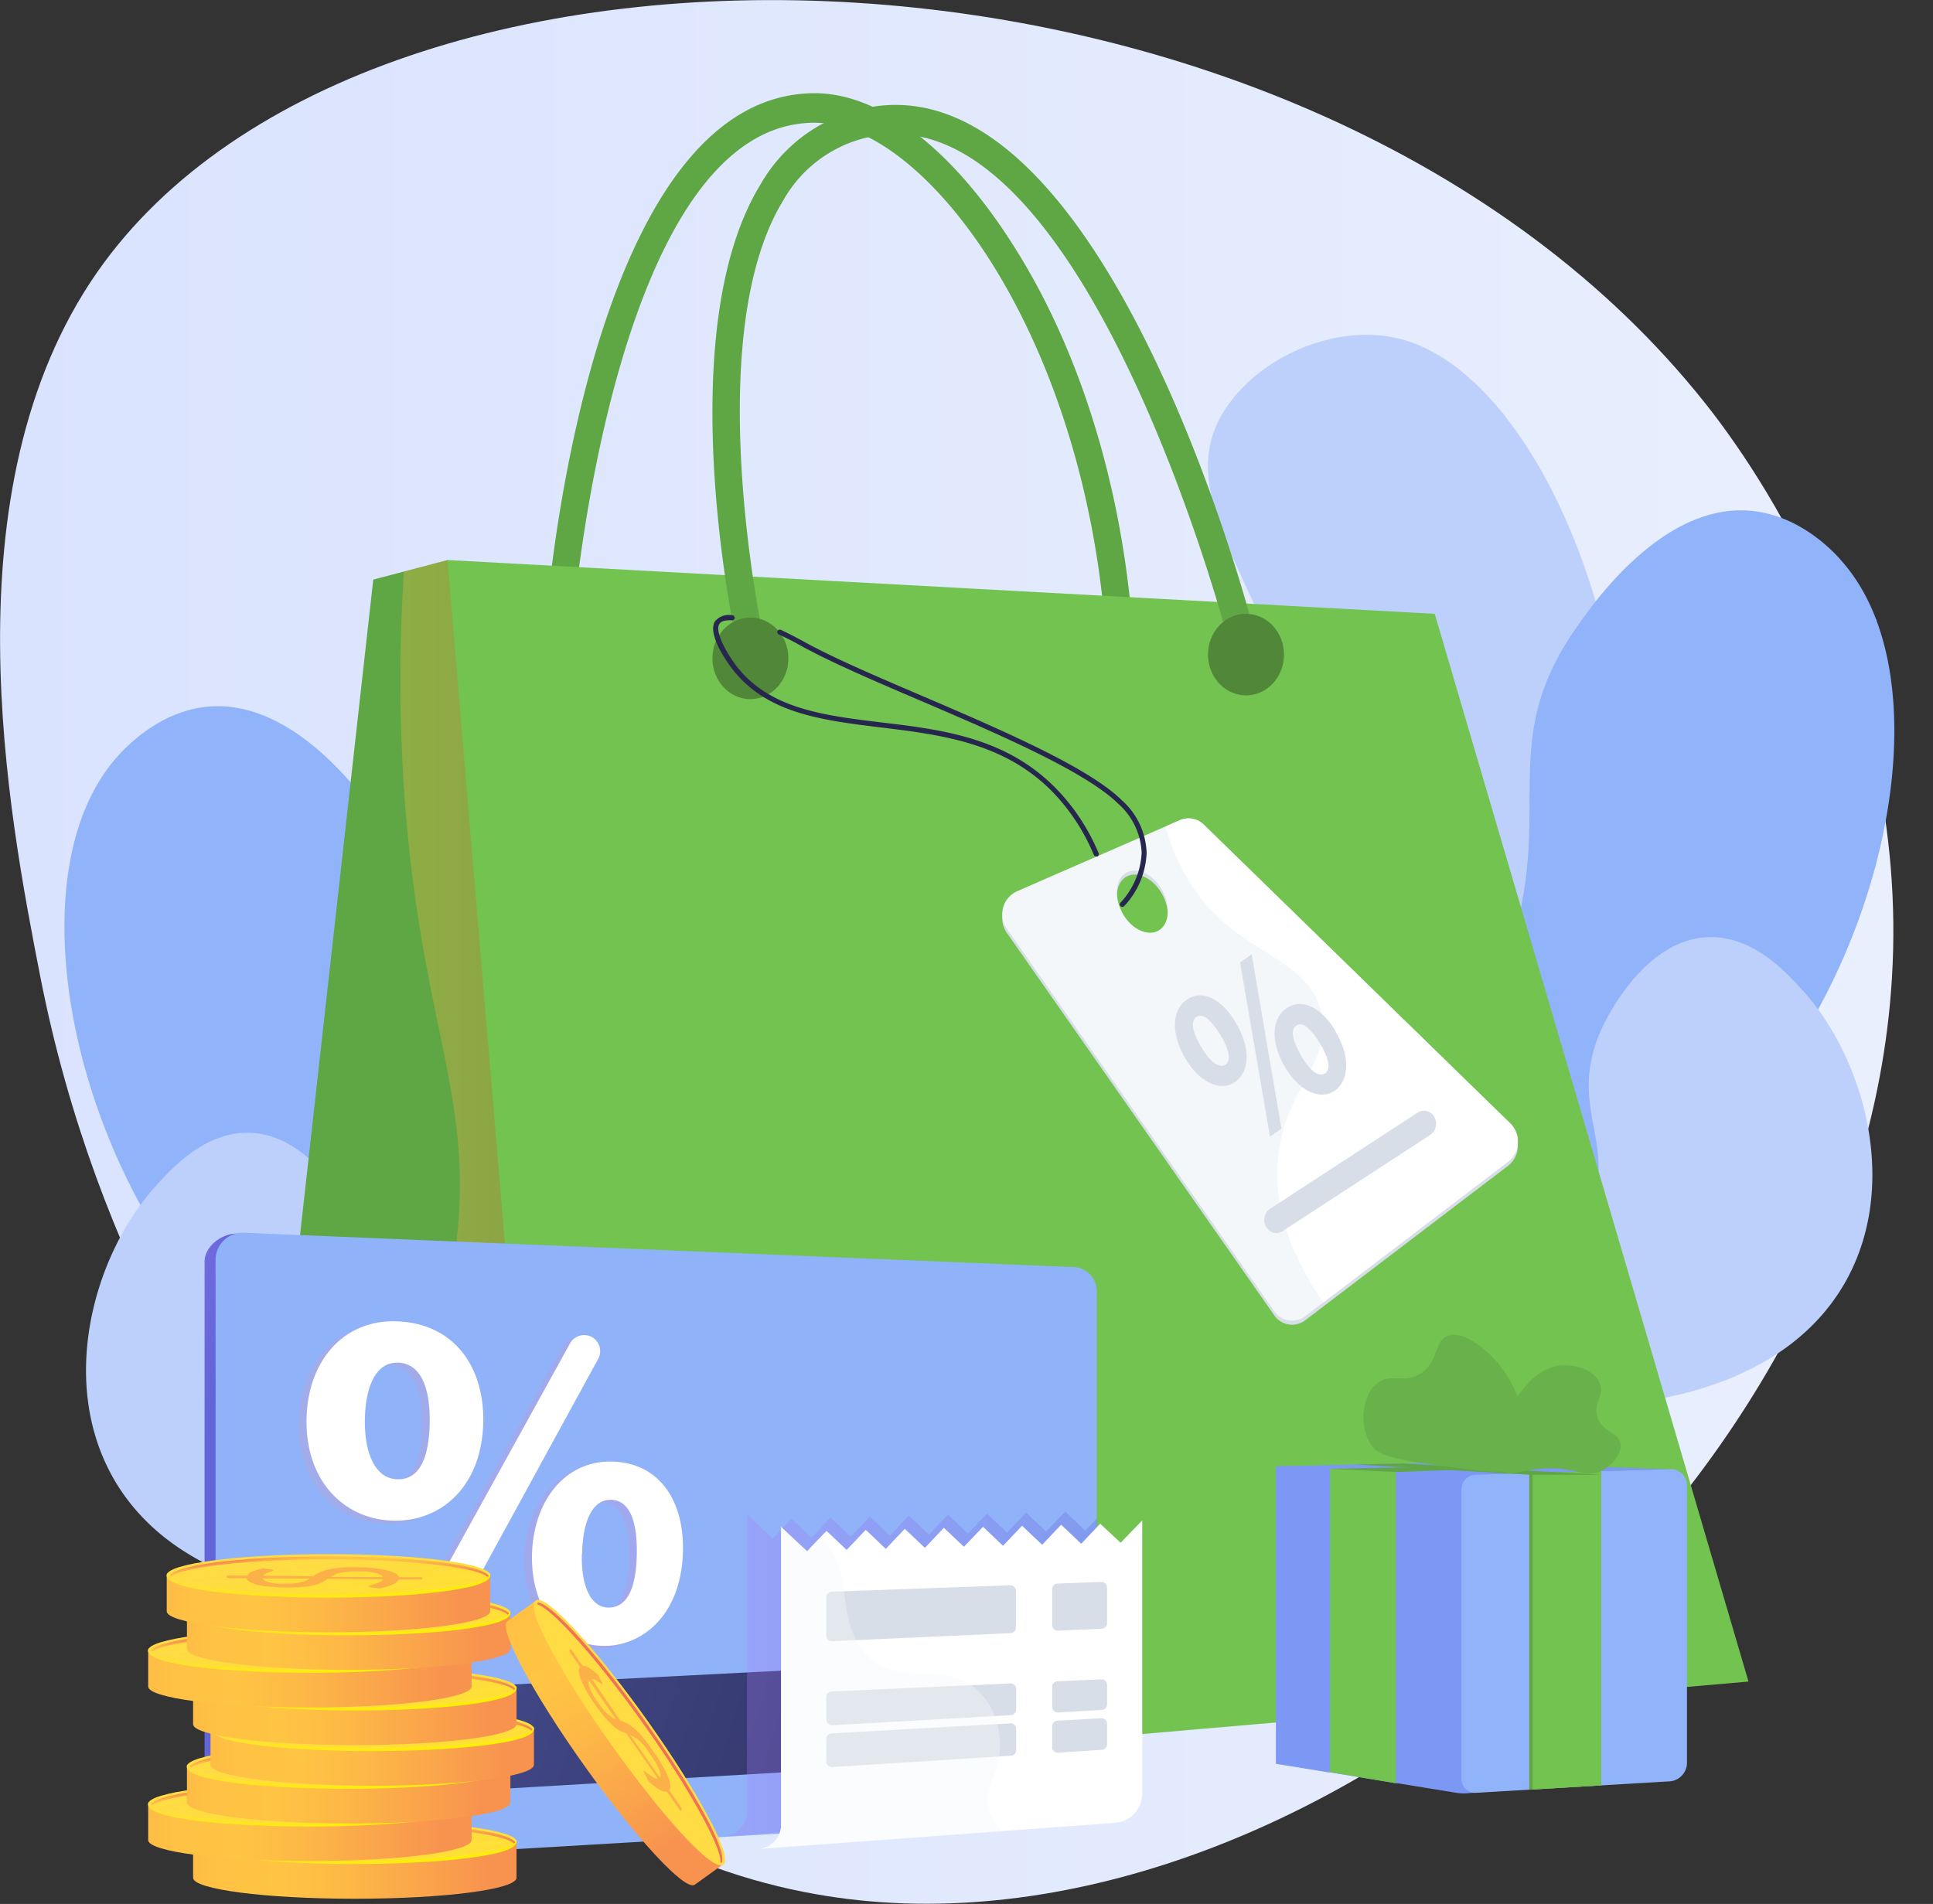 <svg xmlns="http://www.w3.org/2000/svg" xmlns:xlink="http://www.w3.org/1999/xlink" viewBox="0 0 267.69 263.72"><rect x="0" y="0" width="267.69" height="263.72" fill="#333333" stroke="none"/><defs><style>.cls-1{fill:#bdd0fb;}.cls-2{fill:#91b3fa;}.cls-3{isolation:isolate;}.cls-4{fill:url(#linear-gradient);}.cls-5{clip-path:url(#clip-path);}.cls-6{mix-blend-mode:soft-light;}.cls-7{clip-path:url(#clip-path-2);}.cls-8{clip-path:url(#clip-path-3);}.cls-9{fill:#5fa644;}.cls-10,.cls-20,.cls-22,.cls-23,.cls-63{mix-blend-mode:multiply;}.cls-10,.cls-22,.cls-63{opacity:0.3;}.cls-10{fill:url(#linear-gradient-2);}.cls-11{fill:#73c351;}.cls-12{fill:#508739;}.cls-13{fill:#d8dee8;}.cls-14,.cls-23{fill:#f4f7fa;}.cls-15{fill:#26264f;}.cls-16{fill:#fff;}.cls-17{fill:url(#linear-gradient-3);}.cls-18{fill:#90b2f9;}.cls-19{fill:url(#linear-gradient-4);}.cls-20{opacity:0.15;}.cls-21{fill:url(#linear-gradient-5);}.cls-22{fill:url(#linear-gradient-6);}.cls-23{opacity:0.4;}.cls-24{fill:url(#linear-gradient-7);}.cls-25{fill:url(#linear-gradient-8);}.cls-26{fill:url(#linear-gradient-9);}.cls-27{fill:#fcb048;}.cls-28{fill:url(#linear-gradient-10);}.cls-29{fill:url(#linear-gradient-11);}.cls-30{fill:url(#linear-gradient-12);}.cls-31{fill:url(#linear-gradient-13);}.cls-32{fill:url(#linear-gradient-14);}.cls-33{fill:url(#linear-gradient-15);}.cls-34{fill:url(#linear-gradient-16);}.cls-35{fill:url(#linear-gradient-17);}.cls-36{fill:url(#linear-gradient-18);}.cls-37{fill:url(#linear-gradient-19);}.cls-38{fill:url(#linear-gradient-20);}.cls-39{fill:url(#linear-gradient-21);}.cls-40{fill:url(#linear-gradient-22);}.cls-41{fill:url(#linear-gradient-23);}.cls-42{fill:url(#linear-gradient-24);}.cls-43{fill:url(#linear-gradient-25);}.cls-44{fill:url(#linear-gradient-26);}.cls-45{fill:url(#linear-gradient-27);}.cls-46{fill:url(#linear-gradient-28);}.cls-47{fill:url(#linear-gradient-29);}.cls-48{fill:url(#linear-gradient-30);}.cls-49{fill:url(#linear-gradient-31);}.cls-50{fill:url(#linear-gradient-32);}.cls-51{fill:url(#linear-gradient-33);}.cls-52{fill:url(#linear-gradient-34);}.cls-53{fill:url(#linear-gradient-35);}.cls-54{fill:url(#linear-gradient-36);}.cls-55{fill:url(#linear-gradient-37);}.cls-56{fill:url(#linear-gradient-38);}.cls-57{fill:url(#linear-gradient-39);}.cls-58{fill:url(#linear-gradient-40);}.cls-59{fill:url(#linear-gradient-41);}.cls-60{fill:url(#linear-gradient-42);}.cls-61{fill:#7d97f4;}.cls-62{fill:#69b24b;}</style><linearGradient id="linear-gradient" y1="131.86" x2="262.23" y2="131.86" gradientUnits="userSpaceOnUse"><stop offset="0" stop-color="#dae3fe"/><stop offset="1" stop-color="#e9effd"/></linearGradient><clipPath id="clip-path"><path class="cls-1" d="M200.75,224.07c-7.84-9-18.06-23.44-21.47-42.85-3.9-22.29,4.76-30.75,4.89-56.4.2-36.61-24.35-52.69-14.59-68,4.76-7.46,15.32-11.93,23.79-10,24.17,5.37,43.46,65.15,23.5,100.1-9,15.81-21.17,19.52-25.6,36.91C187.35,199.17,194.53,214.22,200.75,224.07Z"/></clipPath><clipPath id="clip-path-2"><path class="cls-2" d="M183.21,212.2c-4.12-6.52-9.42-17.18-7.85-29.39,2.73-21.29,23.27-23.3,32.89-48.94,7.77-20.68-1.5-30.29,9.87-46.66,1.9-2.74,11.81-17.58,24.32-16.46,7.05.63,11.8,6,12.69,7.06,13.47,15.36,7.1,51-11.2,73.84-10.51,13.11-15.93,12.57-36.27,31.28A146.8,146.8,0,0,0,183.21,212.2Z"/></clipPath><clipPath id="clip-path-3"><path class="cls-2" d="M88,239.3c4.12-6.51,9.42-17.18,7.86-29.38C93.12,188.63,72.58,186.62,63,161c-7.76-20.68,1.5-30.29-9.87-46.66-1.9-2.74-11.81-17.58-24.32-16.46-7,.63-11.79,6.05-12.68,7.06-13.47,15.36-7.11,51,11.19,73.84C37.79,191.86,43.2,191.32,63.55,210A146.68,146.68,0,0,1,88,239.3Z"/></clipPath><linearGradient id="linear-gradient-2" x1="52.83" y1="162.43" x2="98.22" y2="162.43" gradientUnits="userSpaceOnUse"><stop offset="0" stop-color="#ffc444"/><stop offset="1" stop-color="#f36f56"/></linearGradient><linearGradient id="linear-gradient-3" x1="8.4" y1="203.98" x2="27.46" y2="207.04" gradientUnits="userSpaceOnUse"><stop offset="0" stop-color="#aa80f9"/><stop offset="1" stop-color="#6165d7"/></linearGradient><linearGradient id="linear-gradient-4" x1="59.61" y1="229.77" x2="163.06" y2="262.44" gradientUnits="userSpaceOnUse"><stop offset="0" stop-color="#444b8c"/><stop offset="1" stop-color="#26264f"/></linearGradient><linearGradient id="linear-gradient-5" x1="63.4" y1="160.44" x2="115.8" y2="160.44" gradientTransform="matrix(1, 0.02, -0.02, 1, -19.72, 44.93)" gradientUnits="userSpaceOnUse"><stop offset="0" stop-color="#ff9085"/><stop offset="1" stop-color="#fb6fbb"/></linearGradient><linearGradient id="linear-gradient-6" x1="100.42" y1="231.85" x2="151.89" y2="231.85" xlink:href="#linear-gradient-3"/><linearGradient id="linear-gradient-7" x1="22.91" y1="259.02" x2="74.44" y2="259.02" gradientUnits="userSpaceOnUse"><stop offset="0" stop-color="#fcb148"/><stop offset="0.05" stop-color="#fdba46"/><stop offset="0.14" stop-color="#ffc244"/><stop offset="0.32" stop-color="#ffc444"/><stop offset="0.48" stop-color="#fdb946"/><stop offset="0.78" stop-color="#f99c4d"/><stop offset="0.87" stop-color="#f8924f"/><stop offset="1" stop-color="#f8924f"/></linearGradient><linearGradient id="linear-gradient-8" x1="48.91" y1="253.22" x2="51.63" y2="275.96" gradientUnits="userSpaceOnUse"><stop offset="0" stop-color="#ffdb44"/><stop offset="1" stop-color="#feef06"/></linearGradient><linearGradient id="linear-gradient-9" x1="48.79" y1="252.2" x2="49.63" y2="259.19" xlink:href="#linear-gradient-8"/><linearGradient id="linear-gradient-10" x1="-6063.66" y1="243.12" x2="-6062.83" y2="250.08" gradientTransform="translate(-6014.09 501.57) rotate(180)" gradientUnits="userSpaceOnUse"><stop offset="0" stop-color="#f36f56"/><stop offset="0.31" stop-color="#f99c4c"/><stop offset="0.55" stop-color="#fdb946"/><stop offset="0.68" stop-color="#ffc444"/><stop offset="0.8" stop-color="#ffc244"/><stop offset="0.87" stop-color="#feba46"/><stop offset="0.92" stop-color="#fcad49"/><stop offset="0.96" stop-color="#f99a4d"/><stop offset="1" stop-color="#f68252"/><stop offset="1" stop-color="#f57e53"/></linearGradient><linearGradient id="linear-gradient-11" x1="16.69" y1="253.8" x2="68.21" y2="253.8" xlink:href="#linear-gradient-7"/><linearGradient id="linear-gradient-12" x1="42.69" y1="248" x2="45.4" y2="270.74" xlink:href="#linear-gradient-8"/><linearGradient id="linear-gradient-13" x1="42.57" y1="246.99" x2="43.4" y2="253.97" xlink:href="#linear-gradient-8"/><linearGradient id="linear-gradient-14" x1="-6057.44" y1="248.34" x2="-6056.61" y2="255.3" xlink:href="#linear-gradient-10"/><linearGradient id="linear-gradient-15" x1="22.06" y1="248.6" x2="73.58" y2="248.6" xlink:href="#linear-gradient-7"/><linearGradient id="linear-gradient-16" x1="48.06" y1="242.8" x2="50.77" y2="265.54" xlink:href="#linear-gradient-8"/><linearGradient id="linear-gradient-17" x1="47.94" y1="241.78" x2="48.77" y2="248.77" xlink:href="#linear-gradient-8"/><linearGradient id="linear-gradient-18" x1="-6062.81" y1="253.54" x2="-6061.98" y2="260.5" xlink:href="#linear-gradient-10"/><linearGradient id="linear-gradient-19" x1="25.32" y1="243.39" x2="76.84" y2="243.39" xlink:href="#linear-gradient-7"/><linearGradient id="linear-gradient-20" x1="51.32" y1="237.58" x2="54.03" y2="260.32" xlink:href="#linear-gradient-8"/><linearGradient id="linear-gradient-21" x1="51.2" y1="236.57" x2="52.03" y2="243.55" xlink:href="#linear-gradient-8"/><linearGradient id="linear-gradient-22" x1="-6066.07" y1="258.76" x2="-6065.24" y2="265.71" xlink:href="#linear-gradient-10"/><linearGradient id="linear-gradient-23" x1="22.91" y1="237.76" x2="74.44" y2="237.76" xlink:href="#linear-gradient-7"/><linearGradient id="linear-gradient-24" x1="48.91" y1="231.95" x2="51.63" y2="254.69" xlink:href="#linear-gradient-8"/><linearGradient id="linear-gradient-25" x1="48.79" y1="230.94" x2="49.63" y2="237.92" xlink:href="#linear-gradient-8"/><linearGradient id="linear-gradient-26" x1="-6063.66" y1="264.38" x2="-6062.83" y2="271.34" xlink:href="#linear-gradient-10"/><linearGradient id="linear-gradient-27" x1="16.69" y1="232.54" x2="68.21" y2="232.54" xlink:href="#linear-gradient-7"/><linearGradient id="linear-gradient-28" x1="42.69" y1="226.73" x2="45.4" y2="249.47" xlink:href="#linear-gradient-8"/><linearGradient id="linear-gradient-29" x1="42.57" y1="225.72" x2="43.4" y2="232.7" xlink:href="#linear-gradient-8"/><linearGradient id="linear-gradient-30" x1="-6057.44" y1="269.6" x2="-6056.61" y2="276.56" xlink:href="#linear-gradient-10"/><linearGradient id="linear-gradient-31" x1="22.06" y1="227.34" x2="73.58" y2="227.34" xlink:href="#linear-gradient-7"/><linearGradient id="linear-gradient-32" x1="48.06" y1="221.53" x2="50.77" y2="244.27" xlink:href="#linear-gradient-8"/><linearGradient id="linear-gradient-33" x1="47.94" y1="220.52" x2="48.77" y2="227.5" xlink:href="#linear-gradient-8"/><linearGradient id="linear-gradient-34" x1="-6062.81" y1="274.8" x2="-6061.98" y2="281.76" xlink:href="#linear-gradient-10"/><linearGradient id="linear-gradient-35" x1="19.26" y1="222.12" x2="70.79" y2="222.12" xlink:href="#linear-gradient-7"/><linearGradient id="linear-gradient-36" x1="45.26" y1="216.32" x2="47.98" y2="239.06" xlink:href="#linear-gradient-8"/><linearGradient id="linear-gradient-37" x1="45.15" y1="215.3" x2="45.98" y2="222.28" xlink:href="#linear-gradient-8"/><linearGradient id="linear-gradient-38" x1="-6060.02" y1="280.02" x2="-6059.18" y2="286.98" xlink:href="#linear-gradient-10"/><linearGradient id="linear-gradient-39" x1="-1013.4" y1="-1882.9" x2="-961.87" y2="-1882.9" gradientTransform="matrix(0.58, 0.81, -0.81, 0.58, -878.18, 2137.99)" xlink:href="#linear-gradient-7"/><linearGradient id="linear-gradient-40" x1="-987.4" y1="-1888.7" x2="-984.68" y2="-1865.96" gradientTransform="matrix(0.58, 0.81, -0.81, 0.58, -878.18, 2137.99)" xlink:href="#linear-gradient-8"/><linearGradient id="linear-gradient-41" x1="-987.52" y1="-1889.72" x2="-986.68" y2="-1882.73" gradientTransform="matrix(0.58, 0.81, -0.81, 0.58, -878.18, 2137.99)" xlink:href="#linear-gradient-8"/><linearGradient id="linear-gradient-42" x1="-5026.78" y1="2384.58" x2="-5025.95" y2="2391.54" gradientTransform="matrix(-0.58, -0.81, 0.81, -0.58, -4771.98, -2471.98)" xlink:href="#linear-gradient-10"/></defs><g class="cls-3"><g id="Layer_2" data-name="Layer 2"><g id="Capa_1" data-name="Capa 1"><path class="cls-4" d="M236.12,55.83C181.33-13.17,51.6-17,13.46,37.7c-21,30.16-12.23,75.24-7.9,97.48,8,40.93,27.64,67.28,31.93,72.87,10.42,13.57,35.73,46.51,73.8,54C176.35,275,257.53,209.44,262,135.53,264.62,92.92,240.86,61.8,236.12,55.83Z"/><path class="cls-1" d="M200.75,224.07c-7.84-9-18.06-23.44-21.47-42.85-3.9-22.29,4.76-30.75,4.89-56.4.2-36.61-24.35-52.69-14.59-68,4.76-7.46,15.32-11.93,23.79-10,24.17,5.37,43.46,65.15,23.5,100.1-9,15.81-21.17,19.52-25.6,36.91C187.35,199.17,194.53,214.22,200.75,224.07Z"/><g class="cls-5"><g class="cls-6"><path class="cls-1" d="M187.21,198.75a85.82,85.82,0,0,1-1-14.76c.24-11.31,2.73-18.51,5.87-27.64a199.78,199.78,0,0,0,6.46-21.75c3.94-17,4.93-22.87,4.44-31.34a79.09,79.09,0,0,0-11-35.62,77,77,0,0,0-20.22-22.18l.2-.27a77.47,77.47,0,0,1,20.3,22.28,79.3,79.3,0,0,1,11,35.77c.5,8.51-.5,14.35-4.44,31.43a197.68,197.68,0,0,1-6.47,21.79c-3.14,9.1-5.61,16.28-5.85,27.54a86.12,86.12,0,0,0,1,14.7Z"/><path class="cls-1" d="M201.52,91.78l-.11-.25c-4.73-10.66-14.54-14.71-21.93-16.23a51,51,0,0,0-15.09-.75l0-.32a51.27,51.27,0,0,1,15.19.75c7.41,1.52,17.22,5.57,22.06,16.17a42.48,42.48,0,0,0,6.32-13.3A38.05,38.05,0,0,0,203,46.43l.27-.18a38.38,38.38,0,0,1,5,31.7,42,42,0,0,1-6.54,13.62Z"/><path class="cls-1" d="M200,130h-.36l0-.14c-1.7-11.72-7.38-18.47-11.85-22.07a27.36,27.36,0,0,0-9.4-5.07l.07-.32a27.5,27.5,0,0,1,9.52,5.12c4.5,3.63,10.23,10.41,12,22.15h0c2,0,20.74-.46,29.79-16.66l.29.16a32.39,32.39,0,0,1-18.79,15A39.37,39.37,0,0,1,200,130Z"/><path class="cls-1" d="M198.59,155a19.15,19.15,0,0,1-5.63-.73l-.11,0v-.12c.14-12.69-13.8-27.46-13.94-27.61l.24-.23c.14.15,14.09,14.93,14,27.72a22,22,0,0,0,9,.43c5.14-.7,13.13-3.27,22-11.52l.22.24c-8.92,8.32-17,10.9-22.18,11.61A27.13,27.13,0,0,1,198.59,155Z"/></g></g><path class="cls-2" d="M183.21,212.2c-4.12-6.52-9.42-17.18-7.85-29.39,2.73-21.29,23.27-23.3,32.89-48.94,7.77-20.68-1.5-30.29,9.87-46.66,1.9-2.74,11.81-17.58,24.32-16.46,7.05.63,11.8,6,12.69,7.06,13.47,15.36,7.1,51-11.2,73.84-10.51,13.11-15.93,12.57-36.27,31.28A146.8,146.8,0,0,0,183.21,212.2Z"/><g class="cls-7"><g class="cls-6"><path class="cls-2" d="M184.43,221.56c-3.6-18.24-1.74-32.3,5.52-41.8,3.56-4.65,7.11-6.65,10.86-8.76,4-2.28,8.21-4.63,12.52-10.57,4.19-5.78,4.82-9.91,5.62-15.14a71.76,71.76,0,0,1,5.41-19.46,76.44,76.44,0,0,1,9-15.84c2.88-4.08,5.17-7.31,6.76-13.51,2.61-10.13,1.51-21.24-3.27-33l.3-.13c4.81,11.86,5.91,23,3.29,33.24-1.61,6.26-3.91,9.51-6.82,13.61a76.83,76.83,0,0,0-9,15.79,71.74,71.74,0,0,0-5.39,19.38c-.81,5.27-1.44,9.44-5.67,15.28-4.35,6-8.56,8.37-12.63,10.66-3.72,2.1-7.25,4.09-10.76,8.68-7.2,9.42-9,23.39-5.45,41.54Z"/><path class="cls-2" d="M232.22,112l0-.22c0-.27-2.34-26.69-15-32.67l.14-.3c12.17,5.77,14.87,30.15,15.13,32.72A49.25,49.25,0,0,0,256.77,91.1a46.27,46.27,0,0,0,5.59-13.16l.32.07a46.62,46.62,0,0,1-5.63,13.26,49.61,49.61,0,0,1-24.63,20.61Z"/><path class="cls-2" d="M221.25,135.55H221v-.14c-.93-7.07-4.18-14.77-6.74-20a105.89,105.89,0,0,0-5.4-9.72l.28-.18s2.62,4.09,5.41,9.75c2.55,5.2,5.79,12.87,6.75,19.94a60.07,60.07,0,0,0,46.16-24l.26.19a60.45,60.45,0,0,1-46.44,24.14Z"/><path class="cls-2" d="M213.9,170a45.68,45.68,0,0,1-9.45-.82l-.16,0,.05-.16c4.44-15.12-7-32.17-7.11-32.34l.27-.18c.12.17,11.56,17.21,7.2,32.44,1.88.39,19.16,3.54,41.57-6.52l.14.3A79.71,79.71,0,0,1,213.9,170Z"/></g></g><path class="cls-1" d="M180.45,206.35a82.38,82.38,0,0,1,14.67-17.88c13-11.87,21.33-11.63,25.06-20.82,3.86-9.51-3.25-14.26,1.6-25.1.41-.92,5.71-12.36,14.71-12.74,6.31-.27,11,5,13.26,7.49,8.62,9.63,13.64,27.73,5.21,41.27-8,12.84-24,15.12-29.14,15.81-8.95,1.21-12.18-1.12-21.18.36C193.7,196.53,185.53,202.09,180.45,206.35Z"/><path class="cls-2" d="M88,239.3c4.12-6.51,9.42-17.18,7.86-29.38C93.12,188.63,72.58,186.62,63,161c-7.76-20.68,1.5-30.29-9.87-46.66-1.9-2.74-11.81-17.58-24.32-16.46-7,.63-11.79,6.05-12.68,7.06-13.47,15.36-7.11,51,11.19,73.84C37.79,191.86,43.2,191.32,63.55,210A146.68,146.68,0,0,1,88,239.3Z"/><g class="cls-8"><g class="cls-6"><path class="cls-2" d="M86.77,248.66l-.32-.06C90,230.46,88.19,216.48,81,207.06c-3.51-4.59-7-6.58-10.76-8.67-4.07-2.3-8.27-4.66-12.62-10.67-4.23-5.84-4.87-10-5.68-15.27a71,71,0,0,0-5.39-19.39,76,76,0,0,0-9-15.78c-2.91-4.11-5.2-7.35-6.81-13.61-2.63-10.21-1.52-21.39,3.28-33.24l.3.12c-4.77,11.79-5.87,22.9-3.27,33,1.6,6.21,3.88,9.43,6.77,13.51a76.77,76.77,0,0,1,9,15.84,71.91,71.91,0,0,1,5.42,19.47c.8,5.22,1.43,9.35,5.61,15.13,4.31,5.95,8.48,8.3,12.52,10.57,3.76,2.12,7.31,4.12,10.86,8.77C88.51,216.36,90.37,230.42,86.77,248.66Z"/><path class="cls-2" d="M39,139.06l-.21-.08a49.53,49.53,0,0,1-24.62-20.61,46.84,46.84,0,0,1-5.64-13.26l.32-.07a46.48,46.48,0,0,0,5.6,13.17A49.3,49.3,0,0,0,38.7,138.6c.25-2.58,2.95-27,15.12-32.73l.14.3c-12.62,6-14.93,32.4-15,32.67Z"/><path class="cls-2" d="M50,162.65a58.51,58.51,0,0,1-16.4-2.8,58.76,58.76,0,0,1-30-21.34l.26-.19a58.35,58.35,0,0,0,29.88,21.21,58.62,58.62,0,0,0,16.28,2.8c1-7.08,4.2-14.75,6.75-20a106.27,106.27,0,0,1,5.42-9.74l.27.17A104.56,104.56,0,0,0,57,142.53c-2.57,5.21-5.81,12.91-6.74,20l0,.14H50Z"/><path class="cls-2" d="M57.3,197.1a79.7,79.7,0,0,1-32.5-7.32l.13-.3c22.42,10.06,39.7,6.91,41.57,6.52-4.35-15.22,7.08-32.27,7.2-32.44l.27.18c-.12.18-11.55,17.22-7.1,32.34l0,.17-.17,0A47.1,47.1,0,0,1,57.3,197.1Z"/></g></g><path class="cls-1" d="M90.75,233.45a82.14,82.14,0,0,0-14.67-17.87c-13-11.87-21.32-11.64-25.06-20.83-3.86-9.51,3.26-14.25-1.6-25.1-.4-.91-5.7-12.36-14.71-12.74-6.3-.27-11,5-13.26,7.5-8.62,9.62-13.63,27.72-5.2,41.27,8,12.83,24,15.11,29.13,15.8,8.95,1.21,12.18-1.11,21.18.36C77.51,223.63,85.68,229.19,90.75,233.45Z"/><path class="cls-9" d="M155,87.55h-.18a1.93,1.93,0,0,1-1.87-1.83C151.29,67.15,145.65,49.5,137.06,36,129.45,24.08,120.38,17,112.81,17h0C85.21,17,79.44,85,79.38,85.71a1.93,1.93,0,0,1-2,1.85,2,2,0,0,1-1.71-2.19c.24-3,6.14-72.39,37.15-72.46h0c9,0,18.92,7.59,27.35,20.83,9,14,14.82,32.36,16.53,51.61A2,2,0,0,1,155,87.55Z"/><path class="cls-9" d="M39.91,227.54l36.31,19.74,22-72.5L62,77.57,51.69,80.28,36.1,219.88A7.73,7.73,0,0,0,39.91,227.54Z"/><path class="cls-10" d="M98.22,174.78,62,77.57l-6.06,1.6a227.7,227.7,0,0,0,.1,31.44c2.43,33.09,10.5,42.3,6.59,65.39-3.25,19.19-10.35,21.8-9.73,34.71.68,14.07,9.81,25.85,20.67,35.11l2.68,1.46Z"/><polygon class="cls-11" points="61.97 77.57 198.69 85.02 242.14 232.92 76.22 247.28 61.97 77.57"/><path class="cls-9" d="M103.91,90.89a1.93,1.93,0,0,1-1.84-1.56c-.38-1.76-9.27-43.39,3.27-63.82a21.8,21.8,0,0,1,14.92-10.62c32.42-6.14,52.38,68.65,53.21,71.83a2,2,0,0,1-1.3,2.5,1.87,1.87,0,0,1-2.32-1.4c-.2-.75-19.84-74.47-48.93-68.95a18,18,0,0,0-12.44,8.87c-11.66,19-2.83,60.25-2.74,60.66a2,2,0,0,1-1.4,2.43A1.65,1.65,0,0,1,103.91,90.89Z"/><ellipse class="cls-12" cx="103.92" cy="91.19" rx="5.26" ry="5.65"/><ellipse class="cls-12" cx="172.55" cy="90.67" rx="5.26" ry="5.65"/><path class="cls-13" d="M209.16,156.19l-42.45-41.4a3,3,0,0,0-3.3-.62l-22.65,9.89a3.49,3.49,0,0,0-1.33,5.15l37,52.93a3,3,0,0,0,4.33.73l28.13-21.43A3.53,3.53,0,0,0,209.16,156.19Zm-48.54-26.84c-1.43,1-3.69.12-5-2s-1.28-4.74.15-5.78,3.68-.12,5,2S162.05,128.31,160.62,129.35Z"/><path class="cls-14" d="M209.16,155.62l-42.45-41.39a3,3,0,0,0-3.3-.63l-22.65,9.89a3.49,3.49,0,0,0-1.33,5.15l37,52.94a3,3,0,0,0,4.33.72l28.13-21.43A3.53,3.53,0,0,0,209.16,155.62Zm-48.54-26.84c-1.43,1-3.69.12-5-2s-1.28-4.74.15-5.77,3.68-.12,5,2S162.05,127.75,160.62,128.78Z"/><path class="cls-15" d="M151.79,118.62a.35.35,0,0,1-.32-.22,27.92,27.92,0,0,0-5.89-8.9c-6.69-6.68-15.33-7.73-23.68-8.75s-16.16-2-20.85-8.58c-1.19-1.67-3-4.7-2-6.15a2.51,2.51,0,0,1,2.36-.8.35.35,0,0,1,.33.36.34.34,0,0,1-.37.33c-.62,0-1.43,0-1.74.5-.53.77.27,2.88,2,5.36,4.52,6.36,12.22,7.3,20.37,8.29,8.47,1,17.23,2.1,24.09,9a28.49,28.49,0,0,1,6.05,9.12.36.36,0,0,1-.19.46A.32.32,0,0,1,151.79,118.62Z"/><path class="cls-15" d="M155.42,125.62a.35.35,0,0,1-.25-.1.36.36,0,0,1,0-.49,10.87,10.87,0,0,0,2.93-6.9,9.61,9.61,0,0,0-3.26-6.82c-4.57-4.48-16.68-9.67-27.37-14.26-6.53-2.79-12.69-5.44-16.74-7.71-.92-.52-1.89-1-2.88-1.46a.35.35,0,0,1-.18-.46.36.36,0,0,1,.46-.18c1,.46,2,1,2.94,1.49,4,2.26,10.16,4.89,16.67,7.68,10.75,4.61,22.93,9.83,27.59,14.41a10.21,10.21,0,0,1,3.46,7.32,11.42,11.42,0,0,1-3.12,7.38A.35.35,0,0,1,155.42,125.62Z"/><path class="cls-16" d="M209.16,155.62l-42.45-41.39a3,3,0,0,0-3.3-.63l-2,.88a28.61,28.61,0,0,0,2.52,6.3c6.27,11.5,16.56,11,18.93,19,2.11,7.07-5,10.87-5.89,20.79-.46,5,.6,11.55,6.29,19.84l25.61-19.52A3.53,3.53,0,0,0,209.16,155.62Z"/><path class="cls-13" d="M171.07,141.53c2.32,3.85,1.84,7,0,8.33s-4.75.34-6.84-3.11c-2-3.28-2.09-6.74.1-8.27S169.17,138.39,171.07,141.53Zm-4.69,3.55c1.16,1.93,2.45,3,3.32,2.39s.51-2.12-.74-4.19c-1.13-1.86-2.36-3.06-3.28-2.41S165.27,143.25,166.38,145.08Zm9.49,12.36-4.14-24.13,1.61-1.13,4.12,24.15Zm9-14.71c2.32,3.85,1.84,7,0,8.33s-4.74.33-6.84-3.11c-2-3.28-2.09-6.74.1-8.27S183,139.59,184.91,142.73Zm-4.67,3.54c1.14,1.94,2.43,3,3.3,2.4s.51-2.12-.74-4.19c-1.13-1.86-2.34-3.07-3.26-2.42S179.13,144.43,180.24,146.27Z"/><path class="cls-13" d="M176.76,170.79a1.65,1.65,0,0,1-1.44-.87,1.89,1.89,0,0,1,.56-2.49l20.44-13.32a1.61,1.61,0,0,1,2.31.6,1.89,1.89,0,0,1-.56,2.49l-20.44,13.32A1.61,1.61,0,0,1,176.76,170.79Z"/><path class="cls-17" d="M149.78,247.82a3.43,3.43,0,0,1-2.94,3.55l-113.92,7c-2.16.13-4.59-1.7-4.59-3.86V174.75c0-2.16,2.49-4,4.65-3.88l113.86,4.87a3.35,3.35,0,0,1,2.94,3.5Z"/><path class="cls-18" d="M151.89,248a3.45,3.45,0,0,1-2.95,3.57L33.8,258.34a3.69,3.69,0,0,1-3.95-3.71V174.52a3.77,3.77,0,0,1,3.95-3.77l115.14,4.77a3.37,3.37,0,0,1,2.95,3.51Z"/><polygon class="cls-19" points="151.89 229.17 29.85 235.43 29.85 250.1 151.89 242.94 151.89 229.17"/><g class="cls-20"><path class="cls-21" d="M65.87,197.24c-.14,9.1-5.83,13.83-12.17,13.81-6.91,0-12.45-5.32-12.32-14,.13-8.27,5.34-14.16,13.08-13.58C62,184,66,189.81,65.87,197.24Zm-16.4-.18c-.07,4.75,1.48,8.2,4.52,8.26s4.38-2.92,4.45-7.9c.07-4.51-1.08-8.06-4.27-8.25S49.54,192.52,49.47,197.06Zm6.41,29.27,22-39.83A2.22,2.22,0,0,1,80,185.36h0a2.22,2.22,0,0,1,1.79,3.29L60,228.47a2.23,2.23,0,0,1-1.86,1.15h-.24A2.22,2.22,0,0,1,55.88,226.33Zm37.64-11.22c-.13,8.43-5,13-10.44,13.28C77.25,228.65,72.54,224,72.6,216c.12-7.62,4.56-13.28,11.16-13.1C90.19,203.05,93.63,208.23,93.52,215.11Zm-14,.55c-.13,4.39,1.2,7.51,3.79,7.43s3.75-2.89,3.82-7.49c.06-4.17-.87-7.4-3.6-7.43S79.61,211.47,79.55,215.66Z"/></g><path class="cls-16" d="M66.93,196.81c-.14,9.11-5.83,13.84-12.17,13.82-6.91,0-12.44-5.33-12.31-14,.12-8.27,5.33-14.16,13.07-13.58C63,183.59,67,189.38,66.93,196.81Zm-16.4-.17c-.07,4.75,1.49,8.2,4.52,8.26S59.43,202,59.51,197c.06-4.5-1.09-8.06-4.28-8.25S50.6,192.1,50.53,196.64Zm6.41,29.27,22-39.83a2.25,2.25,0,0,1,2.12-1.15h0a2.23,2.23,0,0,1,1.78,3.29L61.09,228a2.23,2.23,0,0,1-1.86,1.16H59A2.23,2.23,0,0,1,56.94,225.91Zm37.64-11.23c-.12,8.44-5,13-10.43,13.29-5.84.25-10.54-4.4-10.48-12.41.11-7.62,4.55-13.29,11.15-13.11C91.25,202.62,94.69,207.8,94.58,214.68Zm-14,.56c-.12,4.38,1.2,7.5,3.79,7.43s3.75-2.89,3.82-7.5c.06-4.16-.87-7.39-3.59-7.43S80.68,211.05,80.61,215.24Z"/><path class="cls-22" d="M150.29,212l-2.78-2.63-2.64,2.77-2.77-2.63-2.64,2.77-2.78-2.63-2.63,2.78-2.78-2.64-2.63,2.78-2.78-2.64-2.63,2.78-2.78-2.63-2.64,2.77L115,210.2,112.4,213l-2.78-2.63L107,213.12l-3.55-3.37v41.6a3.51,3.51,0,0,1-3,3l49.11-3.6a4.09,4.09,0,0,0,1.56-.45,3.88,3.88,0,0,0,.8-2.36V210.29Z"/><path class="cls-16" d="M158.18,210.6v37.89a4.08,4.08,0,0,1-3.79,4l-15.58,1.14-33.65,2.46a3.39,3.39,0,0,0,3-3v-41.6l3.61,3.37,1.9-2,.79-.81,2.79,2.63,2.64-2.78,2.78,2.64,2.63-2.78,2.78,2.64,2.63-2.78,2.78,2.63,2.64-2.77,2.77,2.63,2.64-2.78,2.78,2.64,2.63-2.78,2.78,2.64,2.63-2.78,2.83,2.64Z"/><path class="cls-13" d="M152.51,232.61l-6.07.27a.77.77,0,0,0-.73.77v2.78a.77.77,0,0,0,.8.77l6.08-.35a.76.76,0,0,0,.72-.76v-2.72A.76.76,0,0,0,152.51,232.61Z"/><path class="cls-13" d="M152.5,238l-6.07.34a.76.76,0,0,0-.72.76V242a.77.77,0,0,0,.81.77l6.07-.39a.77.77,0,0,0,.72-.77v-2.86A.76.76,0,0,0,152.5,238Z"/><path class="cls-13" d="M153.31,224.88v-5a.76.76,0,0,0-.79-.76l-6.08.22a.75.75,0,0,0-.73.76v5a.76.76,0,0,0,.8.77l6.07-.27A.77.77,0,0,0,153.31,224.88Z"/><path class="cls-13" d="M139.89,233.18l-24.73,1.11a.77.77,0,0,0-.73.77v3.14a.77.77,0,0,0,.81.76L140,237.57a.77.77,0,0,0,.72-.77v-2.86A.76.76,0,0,0,139.89,233.18Z"/><path class="cls-13" d="M139.88,238.71l-24.73,1.39a.77.77,0,0,0-.72.76V244a.76.76,0,0,0,.81.76L140,243.19a.76.76,0,0,0,.72-.76v-3A.76.76,0,0,0,139.88,238.71Z"/><path class="cls-13" d="M140.69,225.45v-5.1a.77.77,0,0,0-.79-.77l-24.73.89a.78.78,0,0,0-.74.77v5.33a.76.76,0,0,0,.8.76L140,226.21A.75.75,0,0,0,140.69,225.45Z"/><path class="cls-23" d="M138.79,253.66l-33.64,2.46a3.41,3.41,0,0,0,3-3v-41.6l3.61,3.37,1.9-2c1.58,1.43,2.85,3.73,3.2,7.37,1.18,12.12,6.86,11.32,13.56,11.77s9.78,8.21,7.07,14.21A6.26,6.26,0,0,0,138.79,253.66Z"/><path class="cls-24" d="M26.74,255.09v5c0,1.61,10,2.91,22.4,2.91s22.39-1.3,22.39-2.91v-5Z"/><path class="cls-25" d="M71.53,255.09c0,1.6-10,2.9-22.39,2.9s-22.4-1.3-22.4-2.9,10-2.91,22.4-2.91S71.53,253.48,71.53,255.09Z"/><path class="cls-26" d="M49.14,258.19c-11,0-22.41-1-22.41-3.06,0-.11,0-.31.15-.31s.06.15.06.27c0,1.27,9.12,2.7,22.2,2.7s22.19-1.43,22.19-2.7c0-.12,0-.22.13-.22s.08.15.08.26C71.54,257.15,60.09,258.19,49.14,258.19Z"/><path class="cls-27" d="M47,255.25c.22-.16.45-.3.7-.45a4.41,4.41,0,0,1,1-.4,9.82,9.82,0,0,1,1.48-.3,21.4,21.4,0,0,1,2.21-.12c.87,0,1.68,0,2.44.09a16.09,16.09,0,0,1,2,.26,6.38,6.38,0,0,1,1.41.44,1.06,1.06,0,0,1,.64.6l2.53,0a2.28,2.28,0,0,1,.48.05c.14,0,.21.06.21.1v.21l-3.24,0a1.66,1.66,0,0,1-.87.7,9.23,9.23,0,0,1-1.78.55L55,256.8a.91.91,0,0,1-.26-.06c-.07,0-.1-.05-.1-.08s.09-.09.27-.14l.62-.19a5.6,5.6,0,0,0,.68-.26,1,1,0,0,0,.44-.37L49,255.62a8,8,0,0,1-.68.44,4.37,4.37,0,0,1-1,.38,9.35,9.35,0,0,1-1.54.28,20.93,20.93,0,0,1-2.32.11,19.74,19.74,0,0,1-2-.08,13.38,13.38,0,0,1-1.78-.25,5.18,5.18,0,0,1-1.28-.42c-.33-.16-.52-.35-.56-.57l-2.07,0a2.31,2.31,0,0,1-.49-.05c-.15,0-.22-.06-.22-.11v-.2l2.84,0a1.53,1.53,0,0,1,.77-.57,10.06,10.06,0,0,1,1.44-.43l1,.13c.29,0,.44.09.44.14s-.06.07-.18.11l-.43.16a4,4,0,0,0-.47.21.92.92,0,0,0-.35.28Zm-7,.28a.71.71,0,0,0,.37.35,3.54,3.54,0,0,0,.72.25,8.24,8.24,0,0,0,1,.14c.36,0,.74,0,1.13,0s.86,0,1.2-.06a8.41,8.41,0,0,0,.9-.15,4.14,4.14,0,0,0,.68-.23,3.63,3.63,0,0,0,.52-.27Zm16.65-.19a.79.79,0,0,0-.41-.36,3.71,3.71,0,0,0-.83-.26,10.38,10.38,0,0,0-1.17-.16c-.45,0-.94-.05-1.48-.05s-.9,0-1.24.07a6.38,6.38,0,0,0-.9.16A3.71,3.71,0,0,0,50,255c-.17.09-.34.19-.49.29Z"/><path class="cls-28" d="M49.14,252.49c-10,0-20.38.88-22,2.58l.19.19c1.4-1.18,10-2.37,21.86-2.37,12.18,0,20.9,1.26,22,2.47a1.54,1.54,0,0,1,.17-.19C69.89,253.4,59.3,252.49,49.14,252.49Z"/><path class="cls-29" d="M20.52,249.87v5c0,1.61,10,2.91,22.39,2.91s22.39-1.3,22.39-2.91v-5Z"/><path class="cls-30" d="M65.3,249.87c0,1.6-10,2.9-22.39,2.9s-22.39-1.3-22.39-2.9,10-2.91,22.39-2.91S65.3,248.26,65.3,249.87Z"/><path class="cls-31" d="M42.91,253c-10.95,0-22.41-1-22.41-3.06,0-.11,0-.31.15-.31s.07.16.07.27c0,1.28,9.11,2.7,22.19,2.7s22.19-1.42,22.19-2.7c0-.11,0-.22.13-.22s.09.15.09.26C65.32,251.93,53.86,253,42.91,253Z"/><path class="cls-27" d="M40.79,250c.22-.15.46-.3.71-.45a4.41,4.41,0,0,1,1-.4,8.41,8.41,0,0,1,1.48-.29,16.83,16.83,0,0,1,2.21-.12c.86,0,1.67,0,2.43.08a16.38,16.38,0,0,1,2,.27,6.23,6.23,0,0,1,1.41.43,1.11,1.11,0,0,1,.64.6l2.52,0a2.21,2.21,0,0,1,.48.05c.14,0,.21.06.21.11v.2l-3.24,0a1.58,1.58,0,0,1-.87.7,8.47,8.47,0,0,1-1.77.55l-1.18-.16a1.31,1.31,0,0,1-.27-.07c-.06,0-.1-.05-.1-.08s.09-.08.28-.13l.62-.19c.22-.08.45-.17.67-.27a1,1,0,0,0,.45-.37l-7.66-.08a6,6,0,0,1-.67.44,4.85,4.85,0,0,1-1,.39,11.21,11.21,0,0,1-1.54.27c-.62.07-1.39.11-2.33.12-.7,0-1.38,0-2-.08a13.28,13.28,0,0,1-1.78-.26,5.85,5.85,0,0,1-1.28-.41c-.33-.17-.51-.36-.55-.58l-2.08,0a2.49,2.49,0,0,1-.49,0c-.14,0-.22-.07-.22-.11v-.21l2.84,0a1.57,1.57,0,0,1,.78-.58,9.33,9.33,0,0,1,1.44-.43l1,.13c.29,0,.43.09.43.14s-.06.07-.18.11l-.42.16a4.1,4.1,0,0,0-.48.21,1,1,0,0,0-.34.28Zm-7,.28a.73.73,0,0,0,.38.35,3.16,3.16,0,0,0,.72.25,8.05,8.05,0,0,0,1,.14c.36,0,.74,0,1.13,0A10.61,10.61,0,0,0,38.2,251a8.41,8.41,0,0,0,.9-.15,4.35,4.35,0,0,0,.67-.23,2.81,2.81,0,0,0,.52-.27Zm16.66-.18a.84.84,0,0,0-.41-.37,4.08,4.08,0,0,0-.83-.26,10.58,10.58,0,0,0-1.18-.16c-.45,0-.94-.05-1.48,0a11.05,11.05,0,0,0-1.24.06,8.24,8.24,0,0,0-.9.16,3.32,3.32,0,0,0-.64.24,3.48,3.48,0,0,0-.5.3Z"/><path class="cls-32" d="M42.91,247.28c-10,0-20.38.87-22,2.58l.18.19c1.4-1.18,10-2.37,21.86-2.37,12.18,0,20.91,1.25,22,2.46L65,250C63.67,248.19,53.08,247.28,42.91,247.28Z"/><path class="cls-33" d="M25.89,244.67v5c0,1.61,10,2.91,22.39,2.91s22.4-1.3,22.4-2.91v-5Z"/><path class="cls-34" d="M70.68,244.67c0,1.6-10,2.9-22.4,2.9s-22.39-1.3-22.39-2.9,10-2.91,22.39-2.91S70.68,243.06,70.68,244.67Z"/><path class="cls-35" d="M48.28,247.77c-11,0-22.41-1-22.41-3.06,0-.11,0-.31.15-.31s.07.15.07.27c0,1.28,9.11,2.7,22.19,2.7s22.19-1.42,22.19-2.7c0-.12,0-.22.13-.22s.09.15.09.26C70.69,246.73,59.23,247.77,48.28,247.77Z"/><path class="cls-27" d="M46.17,244.83c.22-.15.45-.3.7-.45a4.41,4.41,0,0,1,1-.4,9.56,9.56,0,0,1,1.48-.3,19.19,19.19,0,0,1,2.21-.11c.86,0,1.68,0,2.44.08a18.91,18.91,0,0,1,2,.26,6.38,6.38,0,0,1,1.41.44,1.08,1.08,0,0,1,.64.6l2.52,0A2.31,2.31,0,0,1,61,245c.14,0,.2.06.2.11v.2l-3.25,0a1.59,1.59,0,0,1-.86.7,9.46,9.46,0,0,1-1.78.55l-1.18-.17a.77.77,0,0,1-.26-.06c-.07,0-.1,0-.1-.08s.09-.08.27-.14l.62-.19a5.46,5.46,0,0,0,.67-.26,1,1,0,0,0,.45-.37l-7.65-.08a8,8,0,0,1-.68.44,4.37,4.37,0,0,1-1,.38,9.55,9.55,0,0,1-1.54.28,21.06,21.06,0,0,1-2.32.11c-.7,0-1.39,0-2.06-.07a15.44,15.44,0,0,1-1.78-.26,5.33,5.33,0,0,1-1.28-.42c-.33-.16-.51-.35-.55-.57l-2.08,0a3.6,3.6,0,0,1-.49,0q-.21,0-.21-.12v-.2l2.84,0a1.61,1.61,0,0,1,.78-.57,9.33,9.33,0,0,1,1.44-.43l1,.13c.29,0,.43.09.43.14s-.06.07-.18.11l-.42.16a4,4,0,0,0-.47.21.92.92,0,0,0-.35.28Zm-7,.28a.77.77,0,0,0,.38.35,3.16,3.16,0,0,0,.72.25,8.05,8.05,0,0,0,1,.14c.36,0,.74,0,1.14,0a10.43,10.43,0,0,0,1.2-.06,8.41,8.41,0,0,0,.9-.15,4.49,4.49,0,0,0,.68-.23,3.05,3.05,0,0,0,.51-.27Zm16.66-.19a.88.88,0,0,0-.41-.36,4.08,4.08,0,0,0-.83-.26,10.58,10.58,0,0,0-1.18-.16c-.44,0-.94,0-1.48,0s-.89,0-1.23.07a5.9,5.9,0,0,0-.9.16,3.43,3.43,0,0,0-.65.24c-.18.09-.34.19-.5.29Z"/><path class="cls-36" d="M48.28,242.07c-10,0-20.38.88-22,2.58a1.71,1.71,0,0,1,.18.2c1.4-1.19,10-2.37,21.86-2.37,12.19,0,20.91,1.25,22,2.46l.17-.19C69,243,58.45,242.07,48.28,242.07Z"/><path class="cls-37" d="M29.15,239.45v5c0,1.6,10,2.9,22.39,2.9s22.4-1.3,22.4-2.9v-5Z"/><ellipse class="cls-38" cx="51.54" cy="239.45" rx="22.39" ry="2.91"/><path class="cls-39" d="M51.54,242.55c-10.95,0-22.41-1-22.41-3.06,0-.11,0-.3.15-.3s.07.15.07.26c0,1.28,9.11,2.7,22.19,2.7s22.19-1.42,22.19-2.7c0-.11,0-.22.13-.22s.09.15.09.26C74,241.51,62.49,242.55,51.54,242.55Z"/><path class="cls-27" d="M49.42,239.61c.22-.15.46-.3.71-.45a4.41,4.41,0,0,1,1-.4,8.6,8.6,0,0,1,1.48-.29,16.94,16.94,0,0,1,2.21-.12c.86,0,1.68,0,2.44.08a16.47,16.47,0,0,1,2,.27,6.07,6.07,0,0,1,1.41.43,1.11,1.11,0,0,1,.64.6l2.52,0a3.37,3.37,0,0,1,.49.05c.14,0,.2.06.2.11v.21l-3.25,0a1.58,1.58,0,0,1-.87.7,8.47,8.47,0,0,1-1.77.55l-1.18-.16a1.05,1.05,0,0,1-.26-.07c-.07,0-.11,0-.11-.08s.1-.08.28-.13l.62-.19c.23-.08.45-.17.67-.27a1,1,0,0,0,.45-.37L51.42,240a7.26,7.26,0,0,1-.68.44,4.85,4.85,0,0,1-1,.39,10.94,10.94,0,0,1-1.54.27,20.75,20.75,0,0,1-2.32.12c-.7,0-1.39,0-2.06-.08a13.28,13.28,0,0,1-1.78-.26,5.85,5.85,0,0,1-1.28-.41c-.33-.17-.51-.36-.55-.58l-2.08,0a2.49,2.49,0,0,1-.49,0c-.14,0-.21-.07-.21-.11v-.21l2.84,0a1.55,1.55,0,0,1,.78-.57,8.28,8.28,0,0,1,1.44-.44l.95.13c.29,0,.43.09.43.15s-.06.06-.18.1l-.42.16-.48.21a1.24,1.24,0,0,0-.34.28Zm-7,.28a.79.79,0,0,0,.38.36,3.18,3.18,0,0,0,.72.24,8.05,8.05,0,0,0,1,.14c.36,0,.74,0,1.14,0a10.43,10.43,0,0,0,1.2-.06,8.41,8.41,0,0,0,.9-.15,6.07,6.07,0,0,0,.68-.22,4,4,0,0,0,.51-.28Zm16.66-.18a.84.84,0,0,0-.41-.37,4.08,4.08,0,0,0-.83-.26,8.78,8.78,0,0,0-1.18-.15,13.68,13.68,0,0,0-1.48-.05,10.86,10.86,0,0,0-1.23.06,5.8,5.8,0,0,0-.9.17,2.88,2.88,0,0,0-.65.23c-.18.1-.34.19-.5.3Z"/><path class="cls-40" d="M51.54,236.86c-10,0-20.38.88-22,2.58l.18.19c1.4-1.18,10-2.37,21.86-2.37,12.19,0,20.91,1.25,22,2.46l.17-.19C72.3,237.77,61.71,236.86,51.54,236.86Z"/><path class="cls-41" d="M26.74,233.82v5c0,1.6,10,2.9,22.4,2.9s22.39-1.3,22.39-2.9v-5Z"/><path class="cls-42" d="M71.53,233.82c0,1.6-10,2.91-22.39,2.91s-22.4-1.31-22.4-2.91,10-2.91,22.4-2.91S71.53,232.21,71.53,233.82Z"/><path class="cls-43" d="M49.14,236.93c-11,0-22.41-1.05-22.41-3.07,0-.11,0-.3.15-.3s.06.15.06.26c0,1.28,9.12,2.7,22.2,2.7s22.19-1.42,22.19-2.7c0-.11,0-.22.13-.22s.08.15.08.26C71.54,235.88,60.09,236.93,49.14,236.93Z"/><path class="cls-27" d="M47,234c.22-.15.45-.3.7-.45a4.41,4.41,0,0,1,1-.4,8.8,8.8,0,0,1,1.48-.29,16.94,16.94,0,0,1,2.21-.12c.87,0,1.68,0,2.44.08a15.94,15.94,0,0,1,2,.27,5.92,5.92,0,0,1,1.41.43,1.11,1.11,0,0,1,.64.6l2.53,0a3.22,3.22,0,0,1,.48,0c.14,0,.21.06.21.11v.21l-3.24,0a1.7,1.7,0,0,1-.87.69,8.58,8.58,0,0,1-1.78.55L55,235.54l-.26-.06c-.07,0-.1-.06-.1-.09s.09-.08.27-.13l.62-.19c.23-.08.46-.17.68-.27a.93.93,0,0,0,.44-.37L49,234.36c-.2.14-.43.29-.68.43a4.85,4.85,0,0,1-1,.39,12.07,12.07,0,0,1-1.54.28c-.61.07-1.39.1-2.32.11-.7,0-1.38,0-2-.08a15.26,15.26,0,0,1-1.78-.25,6.18,6.18,0,0,1-1.28-.42c-.33-.17-.52-.36-.56-.58l-2.07,0a2.37,2.37,0,0,1-.49,0c-.15,0-.22-.07-.22-.11v-.21l2.84,0a1.48,1.48,0,0,1,.77-.57,8.86,8.86,0,0,1,1.44-.44l1,.13c.29,0,.44.09.44.15s-.06.06-.18.11l-.43.15a2.86,2.86,0,0,0-.47.22,1,1,0,0,0-.35.27Zm-7,.28a.72.72,0,0,0,.37.36,3,3,0,0,0,.72.24,8.24,8.24,0,0,0,1,.14c.36,0,.74,0,1.13,0a10.43,10.43,0,0,0,1.2-.06,8.41,8.41,0,0,0,.9-.15,4.19,4.19,0,0,0,.68-.22,5,5,0,0,0,.52-.28Zm16.65-.18a.71.71,0,0,0-.41-.36,3.23,3.23,0,0,0-.83-.27,8.62,8.62,0,0,0-1.17-.15c-.45,0-.94-.05-1.48-.05a10.93,10.93,0,0,0-1.24.06,6.29,6.29,0,0,0-.9.17,2.59,2.59,0,0,0-.65.24,4,4,0,0,0-.49.29Z"/><path class="cls-44" d="M49.14,231.23c-10,0-20.38.88-22,2.58l.19.19c1.4-1.18,10-2.37,21.86-2.37,12.18,0,20.9,1.25,22,2.46a1.54,1.54,0,0,1,.17-.19C69.89,232.14,59.3,231.23,49.14,231.23Z"/><path class="cls-45" d="M20.52,228.6v5c0,1.6,10,2.91,22.39,2.91s22.39-1.31,22.39-2.91v-5Z"/><ellipse class="cls-46" cx="42.91" cy="228.6" rx="22.39" ry="2.91"/><path class="cls-47" d="M42.91,231.71c-10.95,0-22.41-1.05-22.41-3.07,0-.11,0-.3.15-.3s.07.15.07.26c0,1.28,9.11,2.71,22.19,2.71s22.19-1.43,22.19-2.71c0-.11,0-.21.13-.21s.09.15.09.26C65.32,230.66,53.86,231.71,42.91,231.71Z"/><path class="cls-27" d="M40.79,228.76c.22-.15.46-.3.71-.45a5,5,0,0,1,1-.4,9.44,9.44,0,0,1,1.48-.29,21.23,21.23,0,0,1,2.21-.12c.86,0,1.67,0,2.43.08a16.38,16.38,0,0,1,2,.27,6.2,6.2,0,0,1,1.41.44,1.1,1.1,0,0,1,.64.59l2.52,0a2.27,2.27,0,0,1,.48,0c.14,0,.21.07.21.11v.21l-3.24,0a1.67,1.67,0,0,1-.87.7,8.52,8.52,0,0,1-1.77.54l-1.18-.16-.27-.06c-.06,0-.1,0-.1-.08s.09-.09.28-.14l.62-.19a6.26,6.26,0,0,0,.67-.27.9.9,0,0,0,.45-.37l-7.66-.07a6,6,0,0,1-.67.43,3.92,3.92,0,0,1-1,.39,11.07,11.07,0,0,1-1.54.28,21.13,21.13,0,0,1-2.33.11c-.7,0-1.38,0-2-.08a13.38,13.38,0,0,1-1.78-.25,5.81,5.81,0,0,1-1.28-.42c-.33-.17-.51-.36-.55-.57l-2.08,0a3.52,3.52,0,0,1-.49,0c-.14,0-.22-.06-.22-.11v-.21l2.84,0a1.51,1.51,0,0,1,.78-.57,8.34,8.34,0,0,1,1.44-.43l1,.13c.29,0,.43.08.43.14s-.06.06-.18.11l-.42.15-.48.22a1,1,0,0,0-.34.27Zm-7,.29a.82.82,0,0,0,.38.35,2.75,2.75,0,0,0,.72.24,6.45,6.45,0,0,0,1,.14,10.39,10.39,0,0,0,1.13,0,10.61,10.61,0,0,0,1.21-.06,5.27,5.27,0,0,0,.9-.15,4.39,4.39,0,0,0,.67-.22,3.57,3.57,0,0,0,.52-.28Zm16.66-.19a.78.78,0,0,0-.41-.36,3.54,3.54,0,0,0-.83-.26,8.66,8.66,0,0,0-1.18-.16c-.45,0-.94-.05-1.48-.05a10.82,10.82,0,0,0-1.24.07,6.38,6.38,0,0,0-.9.16,3.32,3.32,0,0,0-.64.24,4.7,4.7,0,0,0-.5.29Z"/><path class="cls-48" d="M42.91,226c-10,0-20.38.88-22,2.58l.18.19c1.4-1.18,10-2.37,21.86-2.37,12.18,0,20.91,1.25,22,2.46l.17-.19C63.67,226.92,53.08,226,42.91,226Z"/><path class="cls-49" d="M25.89,223.4v5c0,1.6,10,2.9,22.39,2.9s22.4-1.3,22.4-2.9v-5Z"/><ellipse class="cls-50" cx="48.28" cy="223.4" rx="22.39" ry="2.91"/><path class="cls-51" d="M48.28,226.51c-11,0-22.41-1-22.41-3.07,0-.11,0-.3.15-.3s.07.15.07.26c0,1.28,9.11,2.71,22.19,2.71s22.19-1.43,22.19-2.71c0-.11,0-.21.13-.21s.09.14.09.25C70.69,225.46,59.23,226.51,48.28,226.51Z"/><path class="cls-27" d="M46.17,223.56c.22-.15.45-.3.7-.45a4.41,4.41,0,0,1,1-.4,8.6,8.6,0,0,1,1.48-.29,16.94,16.94,0,0,1,2.21-.12c.86,0,1.68,0,2.44.08a16.47,16.47,0,0,1,2,.27,6.42,6.42,0,0,1,1.41.43,1.14,1.14,0,0,1,.64.6l2.52,0a2.37,2.37,0,0,1,.49,0c.14,0,.2.07.2.11v.21L58,224a1.62,1.62,0,0,1-.86.69,8.78,8.78,0,0,1-1.78.55l-1.18-.16-.26-.06c-.07,0-.1-.06-.1-.09s.09-.08.27-.13l.62-.19c.23-.08.45-.17.67-.27a1,1,0,0,0,.45-.37l-7.65-.07c-.2.14-.43.29-.68.43a4.85,4.85,0,0,1-1,.39A12.41,12.41,0,0,1,45,225c-.62.07-1.39.1-2.32.11-.7,0-1.39,0-2.06-.08a15.58,15.58,0,0,1-1.78-.25,6.39,6.39,0,0,1-1.28-.42c-.33-.17-.51-.36-.55-.58l-2.08,0a2.49,2.49,0,0,1-.49,0c-.14,0-.21-.06-.21-.11v-.21l2.84,0a1.55,1.55,0,0,1,.78-.57,8.28,8.28,0,0,1,1.44-.44l1,.13c.29,0,.43.09.43.15s-.06.06-.18.11L40,223a2.86,2.86,0,0,0-.47.22,1,1,0,0,0-.35.27Zm-7,.28a.79.79,0,0,0,.38.36,2.75,2.75,0,0,0,.72.24,8.05,8.05,0,0,0,1,.14c.36,0,.74,0,1.14,0a10.43,10.43,0,0,0,1.2-.06,6.48,6.48,0,0,0,.9-.15,4.53,4.53,0,0,0,.68-.22,4,4,0,0,0,.51-.28Zm16.66-.18a.78.78,0,0,0-.41-.36,4,4,0,0,0-.83-.27,8.78,8.78,0,0,0-1.18-.15c-.44,0-.94,0-1.48,0a10.86,10.86,0,0,0-1.23.06,5.8,5.8,0,0,0-.9.17,2.86,2.86,0,0,0-.65.24,4.08,4.08,0,0,0-.5.29Z"/><path class="cls-52" d="M48.28,220.81c-10,0-20.38.88-22,2.58a1.62,1.62,0,0,1,.18.19c1.4-1.18,10-2.37,21.86-2.37,12.19,0,20.91,1.25,22,2.46l.17-.19C69,221.72,58.45,220.81,48.28,220.81Z"/><path class="cls-53" d="M23.09,218.18v5c0,1.6,10,2.91,22.4,2.91s22.39-1.31,22.39-2.91v-5Z"/><ellipse class="cls-54" cx="45.49" cy="218.18" rx="22.39" ry="2.91"/><path class="cls-55" d="M45.49,221.29c-11,0-22.41-1-22.41-3.06,0-.12,0-.31.15-.31s.06.15.06.26c0,1.28,9.12,2.71,22.2,2.71s22.19-1.43,22.19-2.71c0-.11,0-.21.13-.21s.08.15.08.26C67.89,220.24,56.44,221.29,45.49,221.29Z"/><path class="cls-27" d="M43.37,218.34c.22-.15.45-.3.71-.45a4.71,4.71,0,0,1,1-.4,9.53,9.53,0,0,1,1.47-.29,21.4,21.4,0,0,1,2.21-.12c.87,0,1.68,0,2.44.08a16.38,16.38,0,0,1,2,.27,5.94,5.94,0,0,1,1.4.44,1.13,1.13,0,0,1,.65.59l2.52,0a2.33,2.33,0,0,1,.48,0c.14,0,.21.07.21.11v.21l-3.24,0a1.62,1.62,0,0,1-.87.7,8.44,8.44,0,0,1-1.78.54l-1.18-.16-.26-.06c-.07,0-.1-.05-.1-.08s.09-.09.27-.14l.62-.19a4.37,4.37,0,0,0,.68-.27.83.83,0,0,0,.44-.37l-7.65-.07a7,7,0,0,1-.67.43,3.86,3.86,0,0,1-1,.39,10.53,10.53,0,0,1-1.54.28,20.8,20.8,0,0,1-2.32.11,19.74,19.74,0,0,1-2-.08A13.38,13.38,0,0,1,36,219.6a5.18,5.18,0,0,1-1.28-.42c-.33-.17-.52-.36-.56-.57l-2.07,0a3.37,3.37,0,0,1-.49-.05c-.15,0-.22-.06-.22-.11v-.21l2.84,0a1.48,1.48,0,0,1,.77-.57,8.92,8.92,0,0,1,1.44-.43l1,.13c.28,0,.43.08.43.14s-.06.07-.18.11l-.43.16a4,4,0,0,0-.47.21.88.88,0,0,0-.34.28Zm-7,.29a.77.77,0,0,0,.38.35,2.75,2.75,0,0,0,.72.24,6.45,6.45,0,0,0,1,.14,10.39,10.39,0,0,0,1.13,0c.46,0,.86,0,1.2-.05a6.38,6.38,0,0,0,.9-.16,4.19,4.19,0,0,0,.68-.22,5,5,0,0,0,.52-.28ZM53,218.44a.77.77,0,0,0-.42-.36,3.71,3.71,0,0,0-.83-.26,8.28,8.28,0,0,0-1.17-.16c-.45,0-.94,0-1.48,0a10.82,10.82,0,0,0-1.24.07,6.38,6.38,0,0,0-.9.16,3.32,3.32,0,0,0-.64.24,4.7,4.7,0,0,0-.5.29Z"/><path class="cls-56" d="M45.49,215.59c-10,0-20.38.88-22,2.58l.18.19c1.4-1.18,10-2.37,21.86-2.37,12.18,0,20.9,1.25,22,2.46l.17-.19C66.24,216.5,55.65,215.59,45.49,215.59Z"/><path class="cls-57" d="M74.25,221.68l-4,2.88c-1.3.93,3.45,9.86,10.62,19.94s14,17.49,15.34,16.56l4-2.88Z"/><path class="cls-58" d="M100.21,258.18c-1.31.93-8.18-6.48-15.35-16.56s-11.92-19-10.61-19.94,8.18,6.49,15.35,16.57S101.52,257.25,100.21,258.18Z"/><path class="cls-59" d="M84.7,241.73c-6.35-8.92-12.14-18.86-10.49-20,.09-.07.27-.15.34-.06s-.09.14-.18.21c-1.05.74,3.08,9,10.66,19.65s14,17.26,15.07,16.52c.09-.07.18-.11.25,0s-.08.15-.17.22C98.54,259.39,91.05,250.66,84.7,241.73Z"/><path class="cls-27" d="M85.87,238.3l.78.31a4.66,4.66,0,0,1,.88.56,9,9,0,0,1,1.1,1A19.78,19.78,0,0,1,90,241.93c.51.71,1,1.38,1.35,2a17.83,17.83,0,0,1,1,1.78,6.84,6.84,0,0,1,.46,1.4,1.1,1.1,0,0,1-.12.87l1.44,2.07a2.43,2.43,0,0,1,.25.42q.09.19,0,.24l-.17.12-1.85-2.66a1.64,1.64,0,0,1-1.07-.31,8,8,0,0,1-1.48-1.13l-.55-1.05a1.43,1.43,0,0,1-.1-.25c0-.07,0-.11,0-.13s.13,0,.27.14l.52.4a6.33,6.33,0,0,0,.61.39.91.91,0,0,0,.56.15l-4.38-6.28c-.23-.08-.48-.18-.74-.3a4,4,0,0,1-.89-.58,9.44,9.44,0,0,1-1.12-1.1,19.33,19.33,0,0,1-1.44-1.82c-.41-.57-.78-1.14-1.13-1.72a14.4,14.4,0,0,1-.82-1.6,5.56,5.56,0,0,1-.4-1.28.91.91,0,0,1,.14-.79l-1.18-1.7a2.16,2.16,0,0,1-.25-.43c-.06-.13-.07-.21,0-.24l.17-.12,1.62,2.33a1.52,1.52,0,0,1,.92.3,9,9,0,0,1,1.19.92l.44.85c.14.26.18.41.14.44s-.09,0-.2-.08l-.37-.26a3.3,3.3,0,0,0-.45-.26.9.9,0,0,0-.42-.12Zm-4.29-5.54a.76.76,0,0,0-.06.51,2.7,2.7,0,0,0,.22.73,7.12,7.12,0,0,0,.44.87c.19.32.4.63.63.95s.51.69.74,1a7.69,7.69,0,0,0,.65.64,3.75,3.75,0,0,0,.57.42,2.87,2.87,0,0,0,.53.26Zm9.81,13.47a.79.79,0,0,0,.06-.55,3.59,3.59,0,0,0-.27-.83,10.94,10.94,0,0,0-.55-1c-.23-.38-.51-.79-.82-1.23a12.2,12.2,0,0,0-.77-1,5.55,5.55,0,0,0-.66-.64,2.9,2.9,0,0,0-.57-.39,3.93,3.93,0,0,0-.52-.23Z"/><path class="cls-60" d="M89.35,238.43c-5.79-8.13-12.53-16.1-14.88-16.47a2,2,0,0,1-.06.26c1.78.46,7.72,6.77,14.61,16.45,7.06,9.92,11.1,17.75,10.72,19.32l.25,0C100.63,255.87,95.24,246.71,89.35,238.43Z"/><path class="cls-61" d="M205.2,248.23l-2,.16a6.36,6.36,0,0,1-1.57-.07l-8-1.3-.13,0-9.34-1.52H184l-7.31-1.19V203.1h7.37l9.34.46.14.07,11.3.44Z"/><path class="cls-2" d="M233.62,205.72v38.44a2.58,2.58,0,0,1-2.42,2.58l-26.81,1.59a1.93,1.93,0,0,1-2-2v-40a2.06,2.06,0,0,1,2-2.08l27-.75A2.2,2.2,0,0,1,233.62,205.72Z"/><polygon class="cls-61" points="176.77 203.1 202.38 204.31 231.35 203.51 201.65 202.54 176.77 203.1"/><polygon class="cls-9" points="211.78 247.89 221.72 247.3 221.72 203.78 211.78 204.05 211.78 247.89"/><polygon class="cls-11" points="212.23 247.87 221.72 247.3 221.72 203.78 212.23 204.04 212.23 247.87"/><polygon class="cls-11" points="193.3 203.69 193.3 247.01 184.19 245.47 184.19 203.45 187.09 203.39 193.3 203.69"/><polygon class="cls-9" points="194.23 202.71 221.94 204.28 211.98 204.28 187.75 202.85 194.23 202.71"/><path class="cls-62" d="M207.71,201.38c.65-3.95,1.12-6.84,3.7-9.51a7.56,7.56,0,0,1,4.23-2.68c2.24-.37,5.1.51,5.88,2.34s-1,2.87-.26,4.87,2.93,2,3.17,3.58c.2,1.37-1.14,2.93-2.49,3.66-2.34,1.26-3.66-.51-8.23-.23-3.14.2-5,1.2-5.81.19C207.5,203.13,207.54,202.46,207.71,201.38Z"/><g class="cls-63"><path class="cls-62" d="M220.2,199.83c-2.81-1.08-4.26-3.42-5.51-2.87s-.43,2.55-1.73,4.23c-1.19,1.53-3.37,1.89-5.31,1.89a1.1,1.1,0,0,0,.25.52c.85,1,2.67,0,5.81-.19,4.57-.28,5.89,1.49,8.23.23a4.54,4.54,0,0,0,2.5-3.32A8.94,8.94,0,0,1,220.2,199.83Z"/></g><path class="cls-62" d="M190.7,191.61c1.89-1.5,3.89.17,6.22-1.48s1.68-4.33,3.51-5.09c2.13-.88,5.28,1.81,6.79,3.51,3.84,4.33,5.64,12,2.61,14.71-1.14,1-4.36.6-10.75-.28-7.31-1-8.36-1.72-9.06-2.66C188.13,197.79,188.55,193.3,190.7,191.61Z"/><g class="cls-63"><path class="cls-62" d="M202.7,194.85c-1.06-.33-1.54.87-3.7,1.36-.4.09-4.22.89-6.27-1.51a5.24,5.24,0,0,1-1.15-3.59,3,3,0,0,0-.88.5c-2.15,1.69-2.57,6.18-.68,8.71.7.94,1.75,1.66,9.06,2.66,6.39.88,9.61,1.3,10.75.28a3,3,0,0,0,.42-.45,6.32,6.32,0,0,1-4.31-1.55C203.7,199.09,204.49,195.41,202.7,194.85Z"/></g><polygon class="cls-9" points="203.15 203.52 193.43 203.89 184.08 203.45 187.1 203.39 200.34 203.16 203.15 203.52"/></g></g></g></svg>